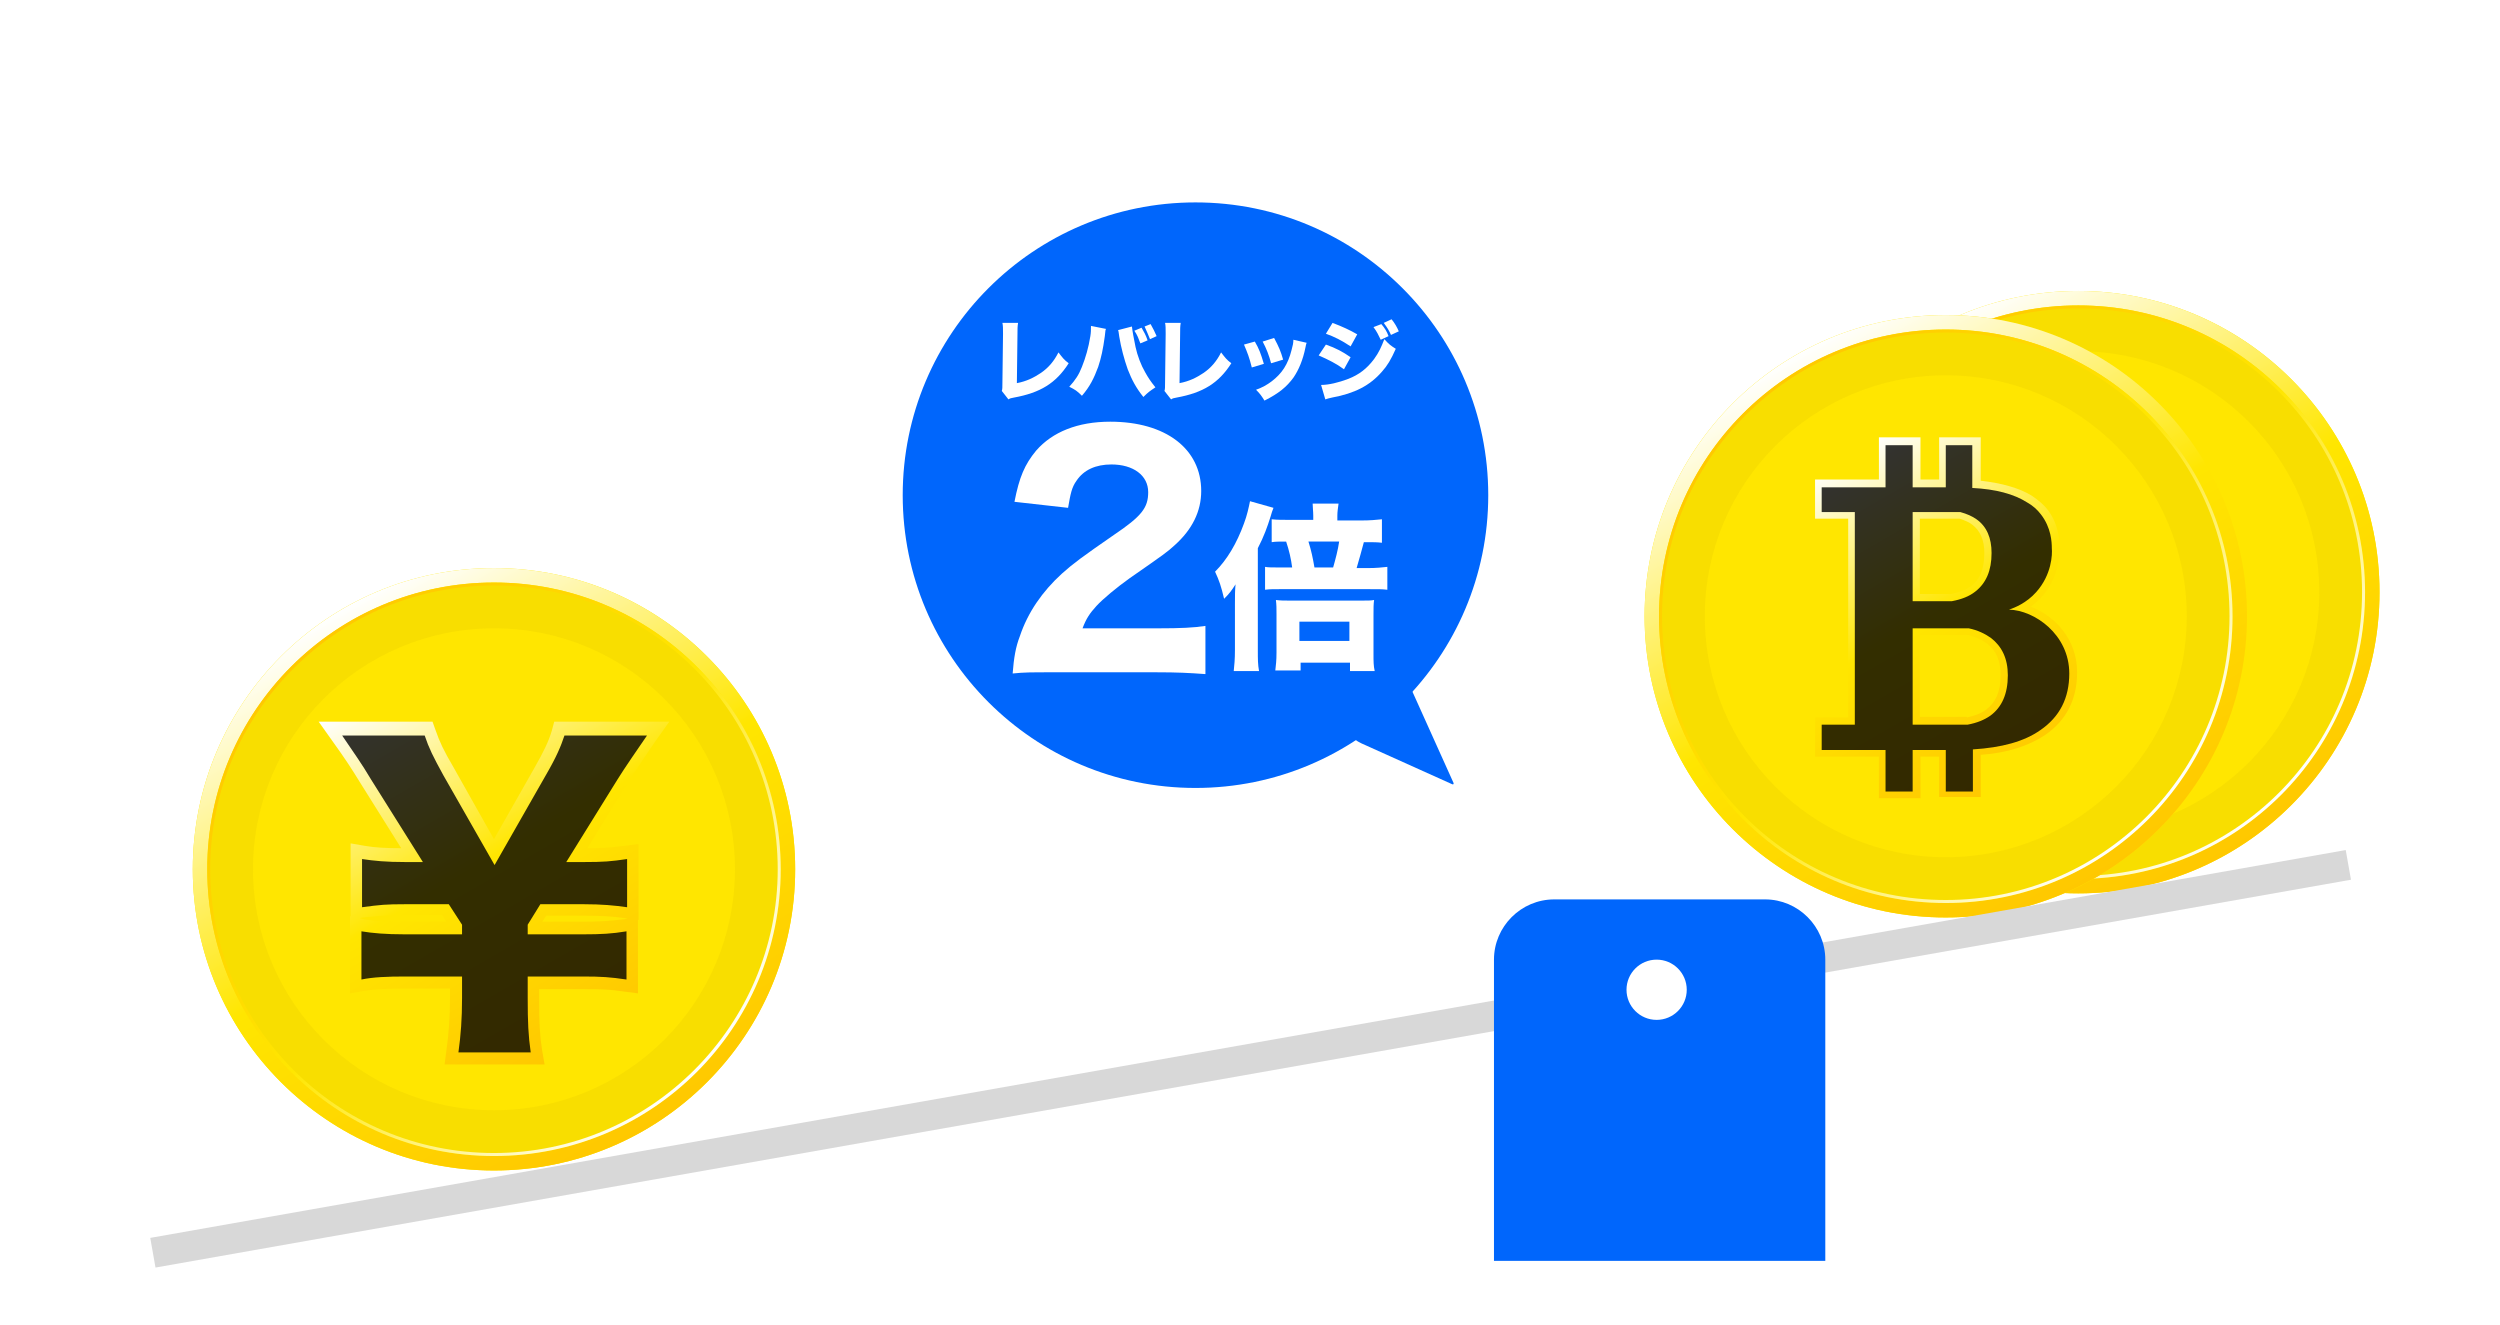 <?xml version="1.0" encoding="utf-8"?>
<!-- Generator: Adobe Illustrator 27.7.0, SVG Export Plug-In . SVG Version: 6.00 Build 0)  -->
<svg version="1.1" xmlns="http://www.w3.org/2000/svg" xmlns:xlink="http://www.w3.org/1999/xlink" x="0px" y="0px"
	 viewBox="0 0 415 220" style="enable-background:new 0 0 415 220;" xml:space="preserve">
<style type="text/css">
	.st0{fill:#FFFFFF;}
	.st1{fill:#FFE600;}
	.st2{opacity:0.4;fill:#EFD200;}
	.st3{fill:url(#SVGID_1_);}
	.st4{opacity:0.8;}
	.st5{fill:url(#SVGID_00000122001308080027242710000001718395747315031985_);}
	.st6{fill:url(#SVGID_00000004535597981386581830000007037109351682371761_);}
	.st7{fill:url(#SVGID_00000091003214842205646570000012570279478680884100_);}
	.st8{fill:url(#SVGID_00000025434445270923778300000007723277476739172774_);}
	.st9{fill:url(#SVGID_00000139991588315027946410000012356236252973500573_);}
	.st10{fill:#D8D8D8;}
	.st11{fill:#0066FC;}
	.st12{fill:url(#SVGID_00000013152915001469906940000016281850452835837595_);}
	.st13{fill:url(#SVGID_00000119805210168051588880000000233351459210366114_);}
	.st14{fill:url(#SVGID_00000179609721942827417310000014062691650173128114_);}
</style>
<g id="白背景">
	<g>
		<rect class="st0" width="415" height="220"/>
	</g>
</g>
<g id="レイヤー_2">
	<g>
		<g>
			<circle class="st1" cx="345" cy="98.3" r="50"/>
		</g>
		<path class="st2" d="M345,58.3c22.1,0,40,17.9,40,40s-17.9,40-40,40c-22.1,0-40-17.9-40-40S322.9,58.3,345,58.3 M345,50.8
			c-26.2,0-47.5,21.3-47.5,47.5s21.3,47.5,47.5,47.5s47.5-21.3,47.5-47.5S371.2,50.8,345,50.8L345,50.8z"/>
		<g>
			<g>
				
					<linearGradient id="SVGID_1_" gradientUnits="userSpaceOnUse" x1="326.333" y1="72.966" x2="356.464" y2="125.153" gradientTransform="matrix(1 0 0 1 1.288544e-03 -1.305743e-03)">
					<stop  offset="0" style="stop-color:#FFFFFF"/>
					<stop  offset="0.5" style="stop-color:#FFE600"/>
					<stop  offset="1" style="stop-color:#FFC800"/>
				</linearGradient>
				<path class="st3" d="M343.9,128.5v-6.9h-3.1v6.9h-6.9v-6.9h-10.6v-6.5h5.5v-33h-5.5v-6.5h10.6v-7h6.9v7h3.1v-7h6.9v7.2
					c3.5,0.4,6.4,1.2,8.5,2.5c1,0.7,1.9,1.4,2.6,2.3c1.9,2.5,2,5.3,2,6.3c0,1.4-0.2,5-2.9,8.1c-0.6,0.7-1.3,1.2-1.9,1.7
					c3.9,1.5,7.7,5.3,7.7,10.9c0,4.5-1.8,8-5.3,10.4c-2.7,1.8-6.3,3-10.7,3.3v7H343.9z M348.5,115.1c1.4-0.3,2.4-0.7,3.2-1.3
					c1.6-1.2,2.4-3,2.4-5.7c0-2.4-0.7-4.1-2.3-5.3c-0.8-0.6-1.9-1.1-3.1-1.4h-8v13.6H348.5z M345.9,94.6c1.4-0.3,2.5-0.7,3.3-1.3
					c1.5-1.1,2.2-2.9,2.2-5.5c0-2.2-0.7-3.7-2-4.7c-0.5-0.4-1.2-0.7-2.1-1h-6.6v12.5H345.9z"/>
			</g>
			<path class="st4" d="M355.5,97.2c0.9-0.3,2.9-1.1,4.5-2.9c2.6-2.9,2.7-6.3,2.6-7.3c0-1-0.1-3.4-1.8-5.6c-0.6-0.8-1.4-1.5-2.3-2
				c-2.2-1.4-5.2-2.2-9.1-2.4v-0.1v-7H345v7h-5.5v-7H335v7l-10.6,0v3.6V81l5.5,0v35.3l-5.5,0v0.5v3.7l10.6,0v6.9h4.5v-6.9h5.5v6.9
				h4.5v-6.9v-0.1c4.8-0.3,8.5-1.3,11.2-3.2c3.2-2.2,4.8-5.3,4.8-9.4C365.5,101.3,359.7,97.3,355.5,97.2z M352.6,87.8
				c0,2.9-0.9,5-2.7,6.4c-1,0.8-2.3,1.3-3.9,1.6h-6.5V81h7.9c1.1,0.3,2,0.7,2.7,1.2C351.8,83.4,352.6,85.3,352.6,87.8z M352.4,114.8
				c-1,0.7-2.2,1.2-3.8,1.5h-9.1v-16h9.3c1.5,0.3,2.7,0.9,3.7,1.6c1.8,1.4,2.8,3.4,2.8,6.2C355.3,111.2,354.3,113.4,352.4,114.8z"/>
		</g>
		<g>
			
				<linearGradient id="SVGID_00000176005351763577451020000004390485935650442664_" gradientUnits="userSpaceOnUse" x1="319.996" y1="54.99" x2="370.004" y2="141.607">
				<stop  offset="0" style="stop-color:#FFFFFF"/>
				<stop  offset="0.5" style="stop-color:#FFE600"/>
				<stop  offset="1" style="stop-color:#FFC800"/>
			</linearGradient>
			<path style="fill:url(#SVGID_00000176005351763577451020000004390485935650442664_);" d="M345,50.7c26.3,0,47.6,21.4,47.6,47.6
				s-21.4,47.6-47.6,47.6s-47.6-21.4-47.6-47.6S318.7,50.7,345,50.7 M345,48.3c-27.6,0-50,22.4-50,50s22.4,50,50,50
				c27.6,0,50-22.4,50-50S372.6,48.3,345,48.3L345,48.3z"/>
		</g>
		<g>
			
				<linearGradient id="SVGID_00000008115715428871886710000004951591042764274357_" gradientUnits="userSpaceOnUse" x1="378.692" y1="131.99" x2="311.308" y2="64.607">
				<stop  offset="0" style="stop-color:#FFFFFF"/>
				<stop  offset="0.5" style="stop-color:#FFE600"/>
				<stop  offset="1" style="stop-color:#FFC800"/>
			</linearGradient>
			<path style="fill:url(#SVGID_00000008115715428871886710000004951591042764274357_);" d="M345,51.2c25.9,0,47.1,21.1,47.1,47.1
				s-21.1,47.1-47.1,47.1s-47.1-21.1-47.1-47.1c0-12.6,4.9-24.4,13.8-33.3S332.4,51.2,345,51.2 M345,50.7
				c-26.3,0-47.6,21.3-47.6,47.6s21.3,47.6,47.6,47.6c26.3,0,47.6-21.3,47.6-47.6S371.3,50.7,345,50.7L345,50.7z"/>
		</g>
	</g>
	<g>
		<g>
			<circle class="st1" cx="323" cy="102.3" r="50"/>
		</g>
		<path class="st2" d="M323,62.3c22.1,0,40,17.9,40,40s-17.9,40-40,40c-22.1,0-40-17.9-40-40S300.9,62.3,323,62.3 M323,54.8
			c-26.2,0-47.5,21.3-47.5,47.5s21.3,47.5,47.5,47.5s47.5-21.3,47.5-47.5S349.2,54.8,323,54.8L323,54.8z"/>
		<g>
			<g>
				
					<linearGradient id="SVGID_00000146483448542167975540000005145560309866799254_" gradientUnits="userSpaceOnUse" x1="304.333" y1="76.966" x2="334.464" y2="129.153" gradientTransform="matrix(1 0 0 1 1.288544e-03 -1.305743e-03)">
					<stop  offset="0" style="stop-color:#FFFFFF"/>
					<stop  offset="0.5" style="stop-color:#FFE600"/>
					<stop  offset="1" style="stop-color:#FFC800"/>
				</linearGradient>
				<path style="fill:url(#SVGID_00000146483448542167975540000005145560309866799254_);" d="M321.9,132.5v-6.9h-3.1v6.9h-6.9v-6.9
					h-10.6v-6.5h5.5v-33h-5.5v-6.5h10.6v-7h6.9v7h3.1v-7h6.9v7.2c3.5,0.4,6.4,1.2,8.5,2.5c1,0.7,1.9,1.4,2.6,2.3
					c1.9,2.5,2,5.3,2,6.3c0,1.4-0.2,5-2.9,8.1c-0.6,0.7-1.3,1.2-1.9,1.7c3.9,1.5,7.7,5.3,7.7,10.9c0,4.5-1.8,8-5.3,10.4
					c-2.7,1.8-6.3,3-10.7,3.3v7H321.9z M326.5,119.1c1.4-0.3,2.4-0.7,3.2-1.3c1.6-1.2,2.4-3,2.4-5.7c0-2.4-0.7-4.1-2.3-5.3
					c-0.8-0.6-1.9-1.1-3.1-1.4h-8v13.6H326.5z M323.9,98.6c1.4-0.3,2.5-0.7,3.3-1.3c1.5-1.1,2.2-2.9,2.2-5.5c0-2.2-0.7-3.7-2-4.7
					c-0.5-0.4-1.2-0.7-2.1-1h-6.6v12.5H323.9z"/>
			</g>
			<path class="st4" d="M333.5,101.2c0.9-0.3,2.9-1.1,4.5-2.9c2.6-2.9,2.7-6.3,2.6-7.3c0-1-0.1-3.4-1.8-5.6c-0.6-0.8-1.4-1.5-2.3-2
				c-2.2-1.4-5.2-2.2-9.1-2.4v-0.1v-7H323v7h-5.5v-7H313v7l-10.6,0v3.6V85l5.5,0v35.3l-5.5,0v0.5v3.7l10.6,0v6.9h4.5v-6.9h5.5v6.9
				h4.5v-6.9v-0.1c4.8-0.3,8.5-1.3,11.2-3.2c3.2-2.2,4.8-5.3,4.8-9.4C343.5,105.3,337.7,101.3,333.5,101.2z M330.6,91.8
				c0,2.9-0.9,5-2.7,6.4c-1,0.8-2.3,1.3-3.9,1.6h-6.5V85h7.9c1.1,0.3,2,0.7,2.7,1.2C329.8,87.4,330.6,89.3,330.6,91.8z M330.4,118.8
				c-1,0.7-2.2,1.2-3.8,1.5h-9.1v-16h9.3c1.5,0.3,2.7,0.9,3.7,1.6c1.8,1.4,2.8,3.4,2.8,6.2C333.3,115.2,332.3,117.4,330.4,118.8z"/>
		</g>
		<g>
			
				<linearGradient id="SVGID_00000144301017738578392270000016385195935707194754_" gradientUnits="userSpaceOnUse" x1="297.996" y1="58.99" x2="348.004" y2="145.607">
				<stop  offset="0" style="stop-color:#FFFFFF"/>
				<stop  offset="0.5" style="stop-color:#FFE600"/>
				<stop  offset="1" style="stop-color:#FFC800"/>
			</linearGradient>
			<path style="fill:url(#SVGID_00000144301017738578392270000016385195935707194754_);" d="M323,54.7c26.3,0,47.6,21.4,47.6,47.6
				s-21.4,47.6-47.6,47.6s-47.6-21.4-47.6-47.6S296.7,54.7,323,54.7 M323,52.3c-27.6,0-50,22.4-50,50s22.4,50,50,50
				c27.6,0,50-22.4,50-50S350.6,52.3,323,52.3L323,52.3z"/>
		</g>
		<g>
			
				<linearGradient id="SVGID_00000063601199018155851030000006229518365144435342_" gradientUnits="userSpaceOnUse" x1="356.692" y1="135.99" x2="289.308" y2="68.607">
				<stop  offset="0" style="stop-color:#FFFFFF"/>
				<stop  offset="0.5" style="stop-color:#FFE600"/>
				<stop  offset="1" style="stop-color:#FFC800"/>
			</linearGradient>
			<path style="fill:url(#SVGID_00000063601199018155851030000006229518365144435342_);" d="M323,55.2c25.9,0,47.1,21.1,47.1,47.1
				s-21.1,47.1-47.1,47.1s-47.1-21.1-47.1-47.1c0-12.6,4.9-24.4,13.8-33.3S310.4,55.2,323,55.2 M323,54.7
				c-26.3,0-47.6,21.3-47.6,47.6c0,26.3,21.3,47.6,47.6,47.6c26.3,0,47.6-21.3,47.6-47.6S349.3,54.7,323,54.7L323,54.7z"/>
		</g>
	</g>
	<g>
		
			<rect x="22.5" y="173.3" transform="matrix(0.985 -0.174 0.174 0.985 -27.375 38.703)" class="st10" width="370" height="5"/>
		<path class="st11" d="M293,149.3h-35c-5.5,0-10,4.5-10,10v50h55v-50C303,153.8,298.5,149.3,293,149.3z"/>
		<circle class="st0" cx="275" cy="164.3" r="5"/>
	</g>
	<g>
		<g>
			<circle class="st1" cx="82" cy="144.3" r="50"/>
		</g>
		<path class="st2" d="M82,104.3c22.1,0,40,17.9,40,40s-17.9,40-40,40s-40-17.9-40-40S59.9,104.3,82,104.3 M82,96.8
			c-26.2,0-47.5,21.3-47.5,47.5s21.3,47.5,47.5,47.5s47.5-21.3,47.5-47.5S108.2,96.8,82,96.8L82,96.8z"/>
		<g>
			
				<linearGradient id="SVGID_00000103948667121256074170000014102693567630085291_" gradientUnits="userSpaceOnUse" x1="56.996" y1="100.99" x2="107.004" y2="187.607">
				<stop  offset="0" style="stop-color:#FFFFFF"/>
				<stop  offset="0.5" style="stop-color:#FFE600"/>
				<stop  offset="1" style="stop-color:#FFC800"/>
			</linearGradient>
			<path style="fill:url(#SVGID_00000103948667121256074170000014102693567630085291_);" d="M82,96.7c26.3,0,47.6,21.4,47.6,47.6
				s-21.4,47.6-47.6,47.6s-47.6-21.4-47.6-47.6S55.7,96.7,82,96.7 M82,94.3c-27.6,0-50,22.4-50,50s22.4,50,50,50s50-22.4,50-50
				S109.6,94.3,82,94.3L82,94.3z"/>
		</g>
		<g>
			
				<linearGradient id="SVGID_00000000220345858516254520000009305649388850223750_" gradientUnits="userSpaceOnUse" x1="115.692" y1="177.99" x2="48.308" y2="110.607">
				<stop  offset="0" style="stop-color:#FFFFFF"/>
				<stop  offset="0.5" style="stop-color:#FFE600"/>
				<stop  offset="1" style="stop-color:#FFC800"/>
			</linearGradient>
			<path style="fill:url(#SVGID_00000000220345858516254520000009305649388850223750_);" d="M82,97.2c25.9,0,47.1,21.1,47.1,47.1
				c0,25.9-21.1,47.1-47.1,47.1s-47.1-21.1-47.1-47.1c0-12.6,4.9-24.4,13.8-33.3C57.6,102.1,69.4,97.2,82,97.2 M82,96.7
				c-26.3,0-47.6,21.3-47.6,47.6c0,26.3,21.3,47.6,47.6,47.6s47.6-21.3,47.6-47.6C129.6,118,108.3,96.7,82,96.7L82,96.7z"/>
		</g>
		<g>
			
				<linearGradient id="SVGID_00000060715488976402561230000006987052313079901607_" gradientUnits="userSpaceOnUse" x1="66.889" y1="111.819" x2="100.838" y2="170.621">
				<stop  offset="0" style="stop-color:#FFFFFF"/>
				<stop  offset="0.5" style="stop-color:#FFE600"/>
				<stop  offset="1" style="stop-color:#FFC800"/>
			</linearGradient>
			<path style="fill:url(#SVGID_00000060715488976402561230000006987052313079901607_);" d="M73.8,176.7l0.3-2.3
				c0.4-2.9,0.6-5.6,0.6-8.7v-1.6h-7.5c-3,0-5.1,0.1-6.8,0.4l-2.3,0.4v-12.8l0.1,0v-12.1l2.3,0.4c1.7,0.3,3.5,0.4,6.1,0.4l-6.7-10.7
				c-1.6-2.6-2.5-4-4.8-7.2l-2.2-3.1h18.9l0.5,1.4c0.7,2,1.3,3.3,3,6.2l6.7,11.9l6.7-11.8c1.6-2.8,2.4-4.5,2.9-6.2l0.4-1.5h19.1
				l-2.2,3.1c-1,1.4-3.9,5.8-4.8,7.2l-6.6,10.7c2.7,0,3.8-0.1,6.2-0.4l2.3-0.3v12.6l-0.1,0v12.2l-2.3-0.3c-2.6-0.4-4-0.4-6.9-0.4
				h-7.2v1.6c0,4.1,0.1,6.1,0.5,8.6l0.4,2.3H73.8z M96.6,153c2.8,0,4.5-0.1,6.9-0.4l0.7-0.1l-0.6-0.1c-2-0.3-4-0.4-6.9-0.4h-6
				L90,153H96.6z M60.4,152.6c1.6,0.3,3.7,0.4,6.8,0.4h6.9l-0.7-1.1h-6.1c-3.3,0-4,0.1-7,0.4l-0.6,0.1L60.4,152.6z"/>
		</g>
		<path class="st4" d="M76.1,174.7c0.4-2.9,0.6-5.6,0.6-9v-3.6h-9.5c-2.9,0-5.3,0.1-7.2,0.5v-8c1.8,0.3,4,0.5,7.2,0.5h9.5v-1.6
			l-2.2-3.4h-7.2c-3.3,0-4.2,0.1-7.2,0.5v-8c2,0.3,4,0.5,7.2,0.5h2.9l-8.6-13.7c-1.6-2.7-2.7-4.2-4.8-7.3h13.7
			c0.7,2.1,1.4,3.5,3.1,6.6l8.5,14.9l8.5-14.9c1.8-3.1,2.5-4.8,3.1-6.6h13.7c-0.9,1.3-4,5.8-4.9,7.3l-8.5,13.7h2.9
			c3.3,0,4.5-0.1,7.2-0.5v8c-2.1-0.3-4.2-0.5-7.2-0.5h-7.2l-2.1,3.4v1.6h9.2c3,0,4.8-0.1,7.2-0.5v8c-2.7-0.4-4.2-0.5-7.2-0.5h-9.2
			v3.6c0,4,0.1,6.2,0.5,9H76.1z"/>
	</g>
	<g id="グループ_56-2" transform="translate(72.05 -36)">
		<circle id="楕円形_12-2" class="st11" cx="126.4" cy="118.2" r="48.6"/>
	</g>
	<g>
		<path class="st11" d="M234.5,114.9l6.8,15.1c0,0.1,0,0.2-0.1,0.2c0,0-0.1,0-0.1,0l-15.1-6.8c-3.2-1.5-4.7-5.3-3.2-8.5
			C225,109.9,232.3,109.9,234.5,114.9L234.5,114.9z"/>
	</g>
	<g>
		<path class="st0" d="M175.1,111.6c-4.2,0-5,0-7,0.2c0.2-2.6,0.5-4.4,1.2-6.2c1.3-3.9,3.7-7.4,7-10.4c1.9-1.7,3.4-2.8,8.6-6.4
			c4.6-3.1,5.7-4.5,5.7-7.1c0-2.8-2.5-4.6-6.1-4.6c-2.6,0-4.6,0.9-5.8,2.7c-0.8,1.1-1,2.2-1.4,4.5l-8.9-1c0.8-4.1,1.7-6.2,3.6-8.5
			c2.7-3.1,6.9-4.8,12.3-4.8c9.2,0,15.1,4.5,15.1,11.5c0,3.4-1.5,6.4-4.4,9c-1.2,1.1-1.6,1.4-7.5,5.5c-2.1,1.5-4.4,3.4-5.5,4.6
			c-1.1,1.2-1.7,2.1-2.3,3.7h12.7c3.5,0,5.8-0.1,7.7-0.4v8c-2.7-0.2-4.7-0.3-8.1-0.3H175.1z"/>
		<path class="st0" d="M205,100.2c0-1.4,0-2.1,0.1-3.2c-0.7,1.1-1,1.5-1.9,2.4c-0.5-2.1-0.8-3-1.5-4.5c2-2,3.6-4.7,4.8-8
			c0.5-1.3,0.8-2.7,1-3.7l3.9,1.1c-0.2,0.5-0.3,0.8-0.5,1.5c-0.5,1.6-1.1,3.3-2.1,5.2V108c0,1.4,0,2.3,0.2,3.4h-4.2
			c0.1-1,0.2-1.9,0.2-3.5V100.2z M225.9,86.4c1.6,0,2.5-0.1,3.5-0.2v3.9c-0.8-0.1-1.3-0.1-3-0.1c-0.3,1.2-0.8,2.9-1.2,4.3h2
			c1.2,0,2.2-0.1,3.1-0.2v3.8c-0.8-0.1-1.4-0.1-3.1-0.1h-14.7c-1.1,0-1.8,0-2.5,0.1v-3.8c0.5,0.1,1.2,0.1,2.4,0.1h2.1
			c-0.2-1.5-0.5-2.8-1-4.3c-1.3,0-1.7,0-2.4,0.1v-3.8c0.9,0.1,1.7,0.1,3.4,0.1h3.5v-0.7c0-0.7-0.1-1.4-0.1-2h4.3
			c-0.1,0.8-0.2,1.3-0.2,2v0.8H225.9z M215.7,111.3h-4c0.1-0.9,0.2-1.6,0.2-3V102c0-1,0-1.6-0.1-2.4c0.8,0.1,1.4,0.1,2.4,0.1h11.7
			c1.3,0,1.6,0,2.2-0.1c-0.1,0.7-0.1,1.3-0.1,2.5v6.4c0,1.3,0,2,0.2,2.9h-4.1v-1.4h-8.2V111.3z M215.7,106.4h8.3v-3.2h-8.3V106.4z
			 M221.3,94.2c0.4-1.4,0.8-2.9,1-4.3h-5.1c0.5,1.6,0.7,2.6,1,4.3H221.3z"/>
	</g>
	<g>
		<path class="st0" d="M169,53.6c-0.1,0.6-0.1,1-0.1,1.9l-0.1,8.1c1.6-0.3,2.8-0.9,4-1.7c1.3-0.9,2.2-2,2.9-3.4
			c0.7,0.9,0.9,1.2,1.7,1.8c-2.1,3.3-4.7,4.9-9.1,5.7c-0.5,0.1-0.6,0.1-0.9,0.3l-1.1-1.4c0.1-0.3,0.1-0.6,0.1-1.4l0.1-8
			c0-0.1,0-0.1,0-0.2c0-0.7,0-1.3-0.1-1.7L169,53.6z"/>
		<path class="st0" d="M183.6,54.6c-0.1,0.2-0.1,0.2-0.2,1.2c-0.3,2.2-0.6,3.6-1.1,5.1c-0.7,1.9-1.4,3.3-2.7,4.8
			c-0.8-0.8-1.1-1-2.1-1.5c1-1.1,1.6-2,2.1-3.3c0.6-1.5,1.1-3.2,1.4-5.1c0.1-0.6,0.1-1.1,0.1-1.5c0,0,0-0.1,0-0.2L183.6,54.6z
			 M187.9,54.2c0.1,0.9,0.3,1.9,0.6,3.4c0.3,1.4,0.9,3,1.6,4.2c0.5,0.9,0.9,1.5,1.7,2.5c-0.9,0.6-1.2,0.8-2,1.6
			c-1.2-1.5-1.9-2.8-2.6-4.6c-0.6-1.7-1.1-3.6-1.4-5.4c-0.1-0.6-0.1-0.9-0.2-1.1L187.9,54.2z M189.5,54.4c0.4,0.7,0.7,1.2,1,2.1
			l-1.2,0.5c-0.3-0.8-0.5-1.4-1-2.1L189.5,54.4z M191,53.8c0.4,0.7,0.7,1.3,1,2l-1.1,0.5c-0.3-0.8-0.6-1.4-0.9-2.1L191,53.8z"/>
		<path class="st0" d="M196,53.6c-0.1,0.6-0.1,1-0.1,1.9l-0.1,8.1c1.6-0.3,2.8-0.9,4-1.7c1.3-0.9,2.2-2,2.9-3.4
			c0.7,0.9,0.9,1.2,1.7,1.8c-2.1,3.3-4.7,4.9-9.1,5.7c-0.5,0.1-0.6,0.1-0.9,0.3l-1.1-1.4c0.1-0.3,0.1-0.6,0.1-1.4l0.1-8
			c0-0.1,0-0.1,0-0.2c0-0.7,0-1.3-0.1-1.7L196,53.6z"/>
		<path class="st0" d="M208.3,56.7c0.7,1.2,1,2,1.5,3.7l-2,0.6c-0.4-1.6-0.7-2.4-1.3-3.8L208.3,56.7z M216.9,56.9
			c-0.1,0.3-0.1,0.3-0.2,0.8c-0.4,2-1.1,3.7-2,5c-1.1,1.5-2.4,2.6-4.8,3.8c-0.5-0.8-0.7-1.1-1.4-1.8c1.1-0.4,1.8-0.8,2.6-1.4
			c1.7-1.3,2.7-2.8,3.3-5.2c0.2-0.7,0.3-1.2,0.3-1.7L216.9,56.9z M211.5,56.1c0.8,1.5,1.1,2.2,1.5,3.6l-2,0.6
			c-0.3-1.2-0.8-2.5-1.4-3.6L211.5,56.1z"/>
		<path class="st0" d="M220.1,57.2c1.7,0.6,2.8,1.2,4.1,2.1l-1.1,2c-1.2-0.9-2.6-1.6-4.2-2.3L220.1,57.2z M219.3,63.9
			c1.3,0,2.9-0.4,4.5-1c1.8-0.7,3.1-1.7,4.3-3.3c0.8-1.1,1.2-2,1.7-3.3c0.8,0.9,1.1,1.1,1.9,1.6c-0.8,1.8-1.4,2.8-2.3,3.8
			c-2,2.3-4.5,3.6-8.3,4.3c-0.5,0.1-0.8,0.2-1.1,0.3L219.3,63.9z M221.2,53.6c1.6,0.6,2.9,1.2,4.1,1.9l-1.1,2
			c-1.5-1-2.7-1.6-4.1-2.1L221.2,53.6z M229.3,53.8c0.6,0.7,0.9,1.2,1.2,2l-1.3,0.6c-0.4-0.8-0.6-1.3-1.2-2.1L229.3,53.8z M231,53
			c0.5,0.6,0.9,1.3,1.2,2l-1.3,0.6c-0.3-0.7-0.6-1.2-1.2-2L231,53z"/>
	</g>
</g>
</svg>
